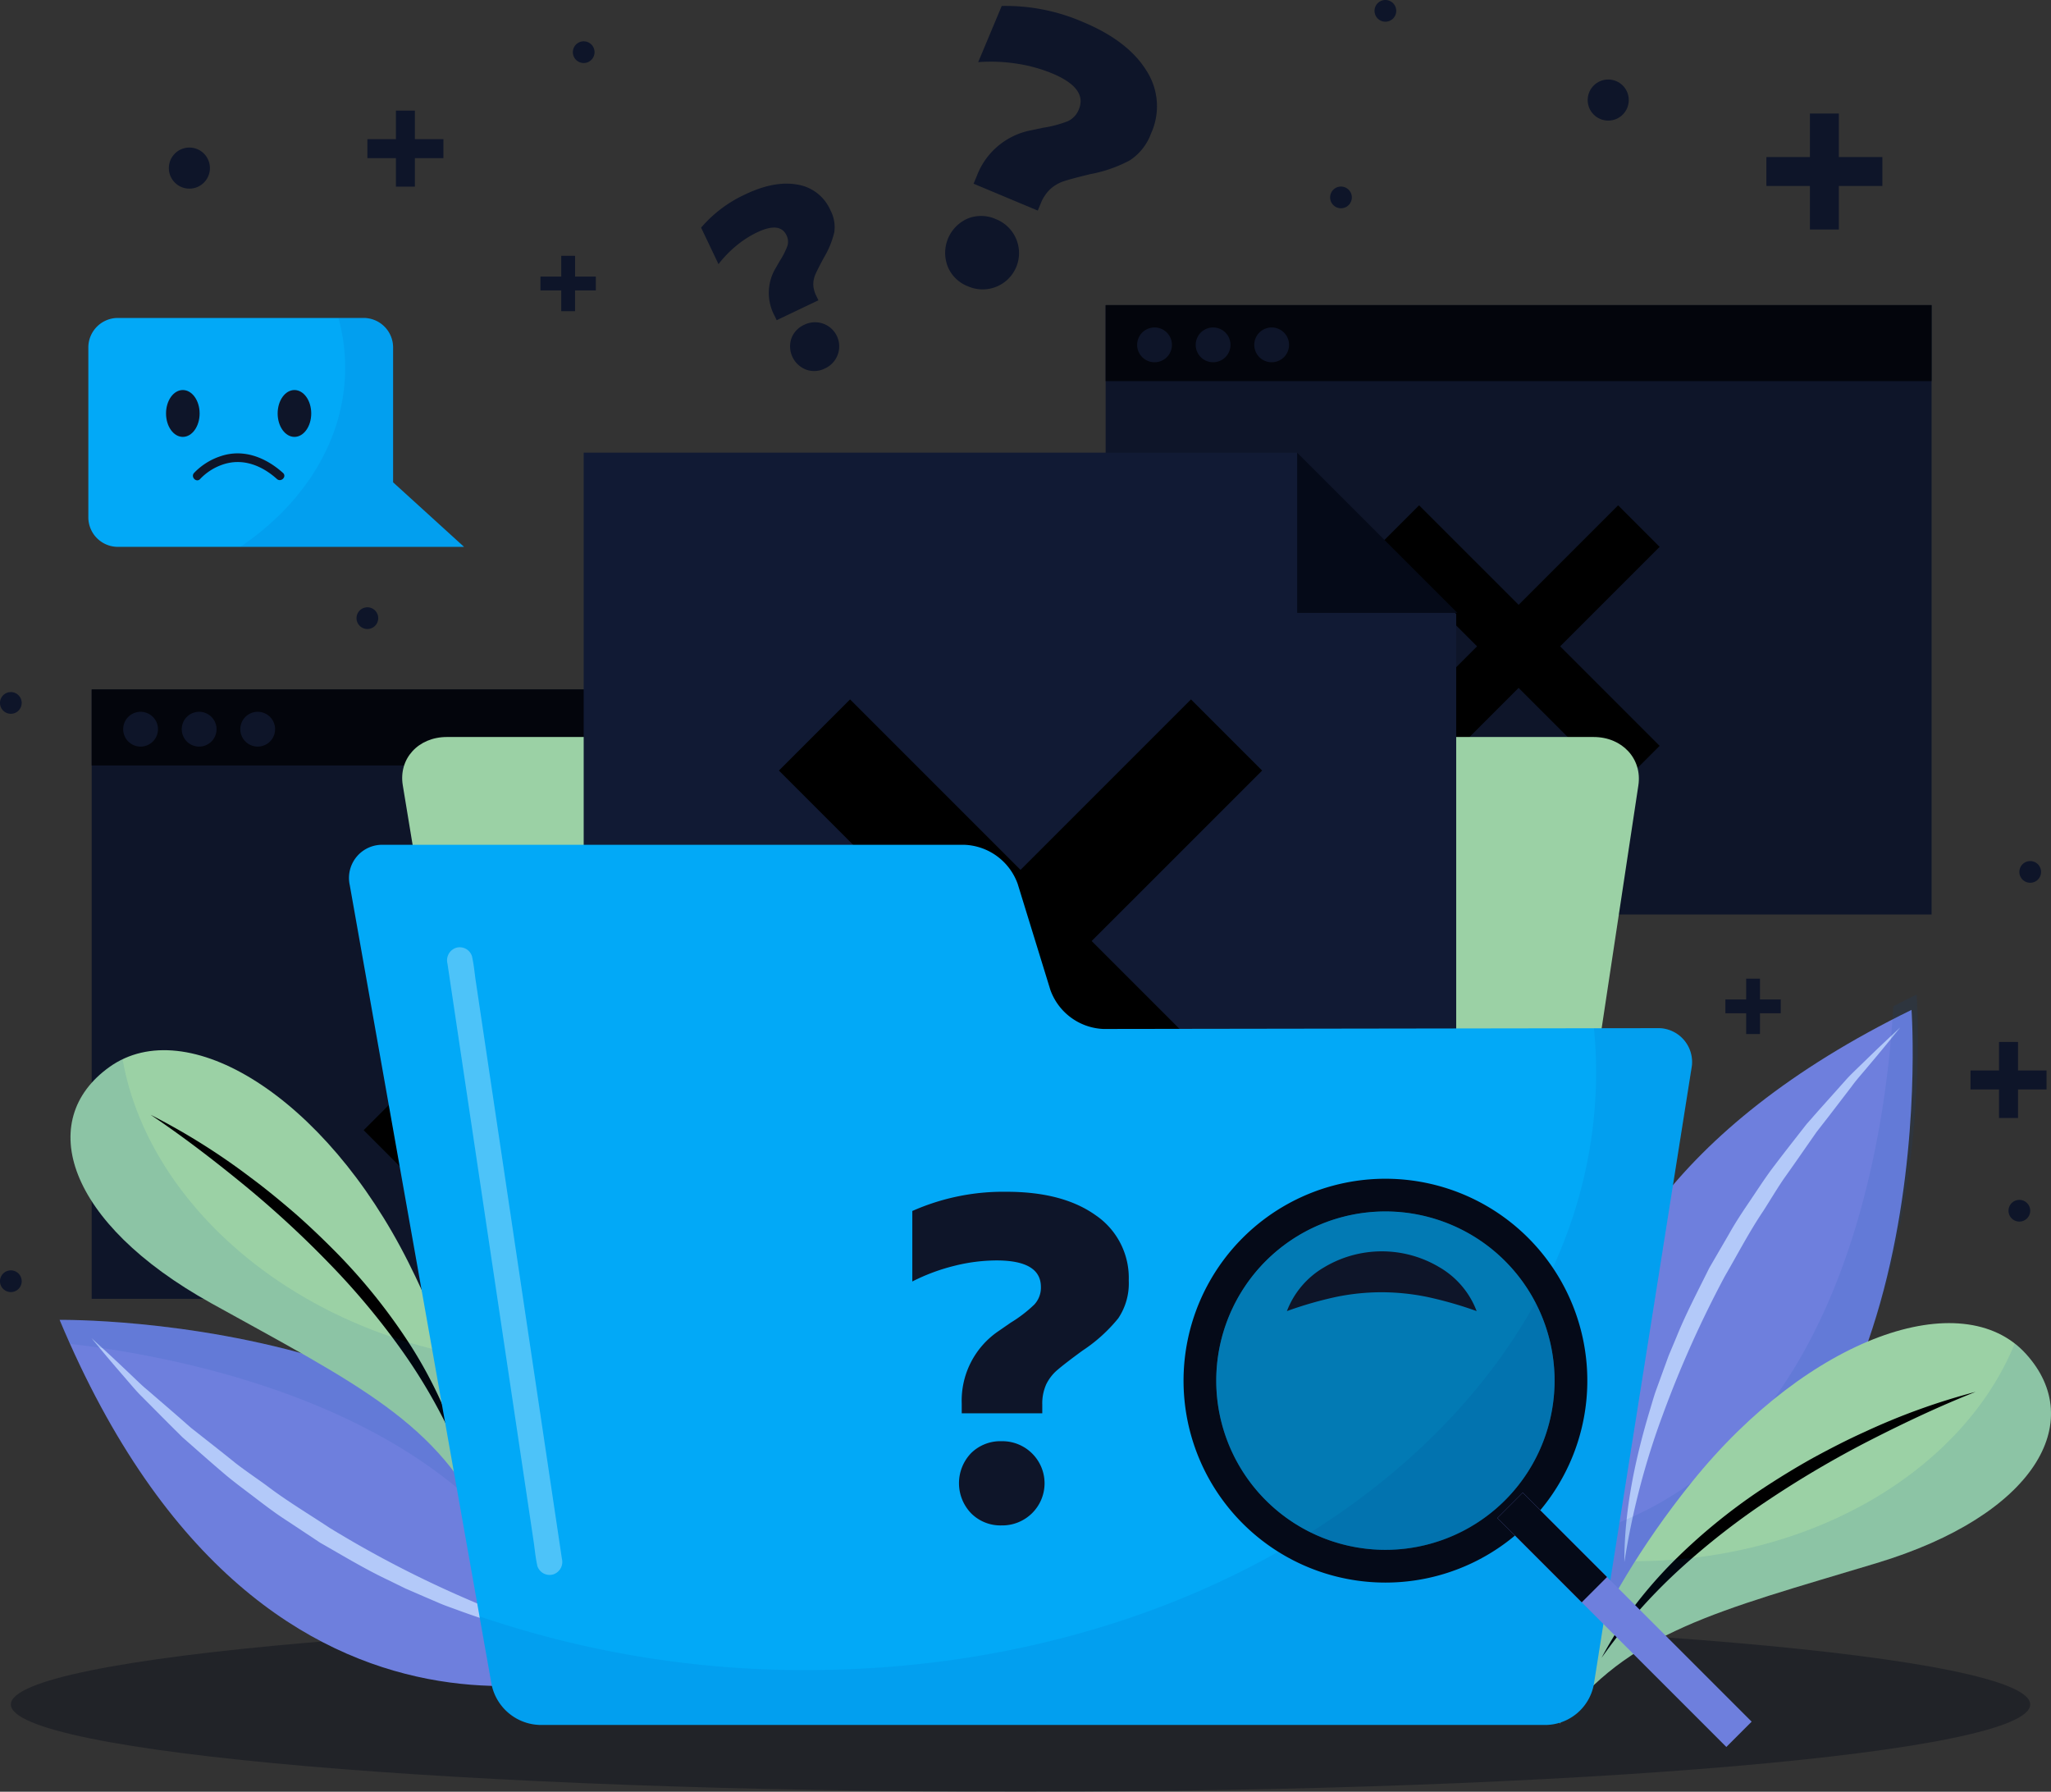 <svg xmlns="http://www.w3.org/2000/svg" width="412.696" height="360.478" viewBox="0 0 412.696 360.478">
  <rect x="0" y="0" width="412.696" height="360.478" fill="#333333" stroke="none"/>
  <g id="Group_7830" data-name="Group 7830" transform="translate(-902.652 -391)">
    <g id="Group_7802" data-name="Group 7802" transform="translate(859 321.239)">
      <g id="Group_7798" data-name="Group 7798">
        <g id="Group_7796" data-name="Group 7796">
          <rect id="Rectangle_2079" data-name="Rectangle 2079" width="166.199" height="122.601" transform="translate(62.099 208.47)" fill="#0e1529"/>
          <rect id="Rectangle_2080" data-name="Rectangle 2080" width="166.199" height="15.292" transform="translate(62.099 208.47)" fill="#03050c"/>
        </g>
        <g id="Group_7797" data-name="Group 7797">
          <path id="Path_20011" data-name="Path 20011" d="M75.441,216.468a3.5,3.5,0,1,1-3.5-3.5A3.5,3.5,0,0,1,75.441,216.468Z" fill="#0e1529"/>
          <path id="Path_20012" data-name="Path 20012" d="M87.224,216.468a3.5,3.5,0,1,1-3.5-3.5A3.5,3.5,0,0,1,87.224,216.468Z" fill="#0e1529"/>
          <path id="Path_20013" data-name="Path 20013" d="M99.007,216.468a3.5,3.5,0,1,1-3.5-3.5A3.5,3.5,0,0,1,99.007,216.468Z" fill="#0e1529"/>
        </g>
        <path id="Path_20014" data-name="Path 20014" d="M173.573,257.108l-8.355-8.355L145.2,268.77,125.18,248.753l-8.356,8.355,20.019,20.018-20.019,20.018,8.356,8.356L145.2,285.481,165.217,305.5l8.355-8.356-20.019-20.018Z"/>
      </g>
      <g id="Group_7801" data-name="Group 7801">
        <g id="Group_7799" data-name="Group 7799">
          <rect id="Rectangle_2081" data-name="Rectangle 2081" width="166.199" height="122.601" transform="translate(266.123 131.145)" fill="#0e1529"/>
          <rect id="Rectangle_2082" data-name="Rectangle 2082" width="166.199" height="15.292" transform="translate(266.123 131.145)" fill="#03050c"/>
        </g>
        <g id="Group_7800" data-name="Group 7800">
          <path id="Path_20015" data-name="Path 20015" d="M279.465,139.143a3.5,3.5,0,1,1-3.5-3.5A3.5,3.5,0,0,1,279.465,139.143Z" fill="#0e1529"/>
          <path id="Path_20016" data-name="Path 20016" d="M291.248,139.143a3.5,3.5,0,1,1-3.5-3.5A3.5,3.5,0,0,1,291.248,139.143Z" fill="#0e1529"/>
          <path id="Path_20017" data-name="Path 20017" d="M303.031,139.143a3.5,3.5,0,1,1-3.5-3.5A3.5,3.5,0,0,1,303.031,139.143Z" fill="#0e1529"/>
        </g>
        <path id="Path_20018" data-name="Path 20018" d="M377.6,179.783l-8.355-8.355-20.019,20.018L329.2,171.427l-8.356,8.355L340.866,199.8l-20.019,20.018,8.356,8.356,20.019-20.018,20.019,20.018,8.355-8.356L357.578,199.8Z"/>
      </g>
    </g>
    <path id="Path_20061" data-name="Path 20061" d="M203.165,0C315.37,0,406.331,7.86,406.331,17.555S315.37,35.111,203.165,35.111,0,27.251,0,17.555,90.96,0,203.165,0Z" transform="translate(904.836 716.367)" fill="#050a18" opacity="0.37"/>
    <g id="Group_7805" data-name="Group 7805" transform="translate(859 321.239)">
      <g id="Group_7803" data-name="Group 7803">
        <path id="Path_20019" data-name="Path 20019" d="M199.452,133.181a9.7,9.7,0,0,1,.245-9.426l.831-1.449a15.582,15.582,0,0,0,1.558-3.055,2.868,2.868,0,0,0-.185-2.166q-1.318-2.766-5.945-.559a20.224,20.224,0,0,0-4.162,2.688,22.562,22.562,0,0,0-3.566,3.691l-3.5-7.343a25.912,25.912,0,0,1,8.868-6.689q5.865-2.8,10.47-1.98a8.745,8.745,0,0,1,6.675,5.156,7.227,7.227,0,0,1,.78,4.458,18.144,18.144,0,0,1-2.116,5.135q-1.149,2.132-1.631,3.209a5.15,5.15,0,0,0-.476,2.129,5.417,5.417,0,0,0,.6,2.291l.432.907-8.393,4Zm6.427,10.954a5.008,5.008,0,0,1-2.992-6.271,4.809,4.809,0,0,1,2.579-2.752,4.881,4.881,0,0,1,3.775-.25,4.849,4.849,0,0,1,2.98,6.247,4.881,4.881,0,0,1-2.569,2.776A4.76,4.76,0,0,1,205.879,144.135Z" fill="#0e1529"/>
      </g>
      <g id="Group_7804" data-name="Group 7804">
        <path id="Path_20020" data-name="Path 20020" d="M240.2,105.171a14.6,14.6,0,0,1,10.83-9.179l2.461-.52a23.42,23.42,0,0,0,4.993-1.315,4.316,4.316,0,0,0,2.247-2.379q1.783-4.255-5.335-7.238a30.534,30.534,0,0,0-7.193-1.977,33.956,33.956,0,0,0-7.721-.3l4.732-11.3a39.018,39.018,0,0,1,16.406,3.249q9.024,3.78,12.724,9.772a13.166,13.166,0,0,1,.9,12.667A10.872,10.872,0,0,1,271.025,102a27.319,27.319,0,0,1-7.89,2.775q-3.545.846-5.238,1.386a7.747,7.747,0,0,0-2.869,1.6,8.152,8.152,0,0,0-1.976,2.967l-.584,1.4-12.914-5.409Zm-5.855,18.2a7.537,7.537,0,0,1,4.041-9.648,7.242,7.242,0,0,1,5.677.135,7.345,7.345,0,0,1,4.066,3.988,7.3,7.3,0,0,1-4.026,9.612,7.346,7.346,0,0,1-5.694-.1A7.168,7.168,0,0,1,234.344,123.374Z" fill="#0e1529"/>
      </g>
    </g>
    <g id="Group_7806" data-name="Group 7806" transform="translate(859 321.239)">
      <path id="Path_20021" data-name="Path 20021" d="M449.708,285.13v-5.741h-3.817v5.741H440.15v3.817h5.741v5.741h3.817v-5.741h5.742V285.13Z" fill="#0e1529"/>
      <path id="Path_20022" data-name="Path 20022" d="M413.658,101.36V92.6h-5.821v8.756h-8.756v5.821h8.756v8.756h5.821v-8.756h8.757V101.36Z" fill="#0e1529"/>
      <path id="Path_20023" data-name="Path 20023" d="M397.791,270.839v-4.181h-2.78v4.181H390.83v2.78h4.181V277.8h2.78v-4.181h4.181v-2.78Z" fill="#0e1529"/>
      <path id="Path_20024" data-name="Path 20024" d="M159.364,125.409v-4.181h-2.78v4.181H152.4v2.78h4.181v4.181h2.78v-4.181h4.182v-2.78Z" fill="#0e1529"/>
      <path id="Path_20025" data-name="Path 20025" d="M127.133,97.758V92.016h-3.817v5.741h-5.741v3.817h5.741v5.741h3.817v-5.741h5.742V97.758Z" fill="#0e1529"/>
    </g>
    <g id="Group_7807" data-name="Group 7807" transform="translate(859 321.239)">
      <path id="Path_20026" data-name="Path 20026" d="M315.663,109.479a2.183,2.183,0,1,1-2.183-2.183A2.183,2.183,0,0,1,315.663,109.479Z" fill="#0e1529"/>
      <path id="Path_20027" data-name="Path 20027" d="M324.6,71.944a2.184,2.184,0,1,1-2.183-2.183A2.184,2.184,0,0,1,324.6,71.944Z" fill="#0e1529"/>
      <circle id="Ellipse_1270" data-name="Ellipse 1270" cx="4.134" cy="4.134" r="4.134" transform="translate(363.121 85.756)" fill="#0e1529"/>
      <path id="Path_20028" data-name="Path 20028" d="M454.349,245.183A2.183,2.183,0,1,1,452.166,243,2.183,2.183,0,0,1,454.349,245.183Z" fill="#0e1529"/>
      <path id="Path_20029" data-name="Path 20029" d="M452.166,313.347a2.183,2.183,0,1,1-2.183-2.183A2.183,2.183,0,0,1,452.166,313.347Z" fill="#0e1529"/>
      <path id="Path_20030" data-name="Path 20030" d="M119.758,194.127a2.183,2.183,0,1,1-2.183-2.183A2.183,2.183,0,0,1,119.758,194.127Z" fill="#0e1529"/>
      <circle id="Ellipse_1271" data-name="Ellipse 1271" cx="4.134" cy="4.134" r="4.134" transform="translate(77.625 99.446)" fill="#0e1529"/>
      <path id="Path_20031" data-name="Path 20031" d="M163.286,80.257a2.183,2.183,0,1,1-2.183-2.183A2.183,2.183,0,0,1,163.286,80.257Z" fill="#0e1529"/>
      <path id="Path_20032" data-name="Path 20032" d="M48.019,211.185A2.184,2.184,0,1,1,45.835,209,2.183,2.183,0,0,1,48.019,211.185Z" fill="#0e1529"/>
      <path id="Path_20033" data-name="Path 20033" d="M48.019,327.529a2.184,2.184,0,1,1-2.184-2.183A2.184,2.184,0,0,1,48.019,327.529Z" fill="#0e1529"/>
    </g>
    <g id="Group_7814" data-name="Group 7814" transform="translate(859 321.239)">
      <g id="Group_7808" data-name="Group 7808">
        <path id="Path_20034" data-name="Path 20034" d="M366.333,393.272s-36.179-72.329,61.95-120.335C428.283,272.937,435.8,376.005,366.333,393.272Z" fill="#6e7fdd"/>
        <path id="Path_20035" data-name="Path 20035" d="M370.5,384.057c-.024-10.34,2.136-20.612,5.113-30.522.382-1.239.722-2.494,1.141-3.721l1.327-3.657,1.334-3.658,1.507-3.587c1.939-4.822,4.374-9.409,6.673-14.062l3.912-6.727c1.26-2.269,2.692-4.431,4.146-6.578s2.859-4.325,4.388-6.415q2.34-3.1,4.739-6.156l2.388-3.057,2.566-2.912,5.168-5.777c.846-.975,1.788-1.862,2.713-2.764l2.781-2.695q2.787-2.687,5.621-5.306-2.43,3.016-4.9,5.974l-2.479,2.944c-.829.978-1.674,1.941-2.422,2.987l-4.676,6.1-2.356,3.026-2.194,3.145q-2.18,3.154-4.4,6.27c-1.439,2.106-2.738,4.307-4.113,6.453-2.854,4.232-5.2,8.766-7.761,13.169A218.734,218.734,0,0,0,378.229,354.4,152.029,152.029,0,0,0,370.5,384.057Z" fill="#b3c9f9"/>
        <path id="Path_20036" data-name="Path 20036" d="M424.611,272.225c-1.375,24.869-9.9,90.98-61.358,105.951a63.486,63.486,0,0,0,4.108,12.01c69.472-17.267,61.95-120.335,61.95-120.335Q426.907,271.028,424.611,272.225Z" fill="#0046a0" opacity="0.1"/>
      </g>
      <g id="Group_7810" data-name="Group 7810">
        <g id="Group_7809" data-name="Group 7809">
          <path id="Path_20037" data-name="Path 20037" d="M357.48,416.552s5.148-22.025,26.681-48.714c23.593-29.241,54.357-39.762,67.129-25.707,12.4,13.641,1.865,32.488-30.067,42.119S371.239,398.03,357.48,416.552Z" fill="#9bd1a5"/>
          <path id="Path_20038" data-name="Path 20038" d="M441.179,349.788c-7.306,2.89-14.383,6.243-21.334,9.792A204.73,204.73,0,0,0,399.7,371.4a148.017,148.017,0,0,0-18.358,14.347,110.618,110.618,0,0,0-15.43,17.554,80.136,80.136,0,0,1,6.294-10,90.862,90.862,0,0,1,7.745-8.984,116.745,116.745,0,0,1,18.328-15.04c3.306-2.171,6.674-4.245,10.124-6.168,3.47-1.887,6.979-3.7,10.576-5.32A132.474,132.474,0,0,1,441.179,349.788Z"/>
        </g>
        <path id="Path_20039" data-name="Path 20039" d="M451.29,342.131a17.643,17.643,0,0,0-2.241-2.056c-10.358,25.369-40.623,43.744-76.374,43.782-11.973,18.938-15.195,32.7-15.195,32.7,13.759-18.522,31.812-22.671,63.743-32.3S463.687,355.772,451.29,342.131Z" fill="#0046a0" opacity="0.1"/>
      </g>
      <g id="Group_7811" data-name="Group 7811">
        <path id="Path_20040" data-name="Path 20040" d="M172.159,404.182S97.84,436.073,55.65,335.308C55.65,335.308,158.981,333.82,172.159,404.182Z" fill="#6e7fdd"/>
        <path id="Path_20041" data-name="Path 20041" d="M166.224,400.691c-10.323-.58-20.451-3.336-30.171-6.887-1.214-.455-2.447-.867-3.648-1.357l-3.573-1.538-3.573-1.546-3.494-1.713c-4.7-2.218-9.136-4.916-13.648-7.484l-6.487-4.3c-2.191-1.391-4.266-2.947-6.324-4.523s-4.151-3.107-6.148-4.756q-2.959-2.517-5.868-5.09l-2.913-2.562L77.62,356.2l-5.465-5.5c-.923-.9-1.754-1.894-2.6-2.87L67.026,344.9q-2.519-2.938-4.968-5.922,2.87,2.6,5.677,5.241l2.795,2.648c.928.884,1.839,1.784,2.84,2.591l5.815,5.025,2.883,2.529,3.012,2.374q3.022,2.361,6,4.761c2.019,1.559,4.14,2.984,6.2,4.482,4.058,3.1,8.447,5.7,12.693,8.518a218.772,218.772,0,0,0,27.1,14.092A152.071,152.071,0,0,0,166.224,400.691Z" fill="#b3c9f9"/>
        <path id="Path_20042" data-name="Path 20042" d="M57.745,340.139c24.746,2.825,90.246,15.2,102.186,67.444a63.433,63.433,0,0,0,12.228-3.4C158.981,333.82,55.65,335.308,55.65,335.308Q56.684,337.778,57.745,340.139Z" fill="#0046a0" opacity="0.1"/>
      </g>
      <g id="Group_7813" data-name="Group 7813">
        <g id="Group_7812" data-name="Group 7812">
          <path id="Path_20043" data-name="Path 20043" d="M141.6,377.032s-.362-22.615-15.748-53.262c-16.858-33.578-44.693-50.382-60.154-39.354-15.006,10.7-8.709,31.355,20.455,47.536S132.075,356.015,141.6,377.032Z" fill="#9bd1a5"/>
          <path id="Path_20044" data-name="Path 20044" d="M73.951,294.043c6.528,4.373,12.733,9.15,18.773,14.091a204.631,204.631,0,0,1,17.184,15.828,148.035,148.035,0,0,1,14.9,17.912A110.634,110.634,0,0,1,136.166,362.3a80.1,80.1,0,0,0-4.032-11.109,90.8,90.8,0,0,0-5.664-10.421,116.658,116.658,0,0,0-14.723-18.583c-2.77-2.823-5.622-5.563-8.586-8.175-2.992-2.579-6.036-5.1-9.208-7.441A132.583,132.583,0,0,0,73.951,294.043Z"/>
        </g>
        <path id="Path_20045" data-name="Path 20045" d="M65.693,284.416a17.682,17.682,0,0,1,2.626-1.534c4.745,26.989,30.426,51.361,65.357,58.977,7.686,21.046,7.919,35.173,7.919,35.173-9.52-21.017-26.283-28.9-55.447-45.08S50.687,295.119,65.693,284.416Z" fill="#0046a0" opacity="0.1"/>
      </g>
    </g>
    <g id="Group_7819" data-name="Group 7819" transform="translate(859 321.239)">
      <path id="Path_20046" data-name="Path 20046" d="M347.449,398.927c-.809,5.351-6.185,9.728-11.948,9.728H165.008c-5.763,0-11.2-4.369-12.078-9.709L124.7,227.748c-.88-5.34,3.114-9.71,8.876-9.71H364.313c5.762,0,9.815,4.378,9.006,9.728Z" fill="#9bd1a5"/>
      <g id="Group_7815" data-name="Group 7815">
        <path id="Path_20047" data-name="Path 20047" d="M304.667,160.833H161.1V363.08H336.664V193.3Z" fill="#111a34"/>
        <path id="Path_20048" data-name="Path 20048" d="M304.667,160.833,336.9,193.064H304.667Z" fill="#050a18"/>
        <path id="Path_20049" data-name="Path 20049" d="M297.615,224.788,283.3,210.473l-34.3,34.3-34.3-34.3-14.316,14.316,34.3,34.3-34.3,34.3L214.7,307.7,249,273.4l34.3,34.3,14.316-14.316-34.3-34.3Z"/>
      </g>
      <g id="Group_7817" data-name="Group 7817">
        <path id="Path_20050" data-name="Path 20050" d="M265.661,276.779a11.865,11.865,0,0,1-10.656-7.855l-6.576-21.331a11.883,11.883,0,0,0-10.656-7.865H120.822a6.672,6.672,0,0,0-6.793,8.1L142.576,408.7a10.213,10.213,0,0,0,9.669,8.1H354.833a9.986,9.986,0,0,0,9.519-8.129L384,284.735a6.813,6.813,0,0,0-6.942-8.119Z" fill="#02A9F7"/>
        <g id="Group_7816" data-name="Group 7816">
          <path id="Path_20051" data-name="Path 20051" d="M237.169,352.167a16.9,16.9,0,0,1,7.458-14.642l2.394-1.657a27.1,27.1,0,0,0,4.743-3.636,5,5,0,0,0,1.336-3.545q0-5.339-8.933-5.34a35.3,35.3,0,0,0-8.564,1.105,39.3,39.3,0,0,0-8.378,3.13V313.4a45.161,45.161,0,0,1,18.968-3.867q11.325,0,17.954,4.742a15.241,15.241,0,0,1,6.629,13.12,12.585,12.585,0,0,1-2.116,7.6,31.652,31.652,0,0,1-7.182,6.491q-3.408,2.487-4.973,3.822a8.928,8.928,0,0,0-2.347,2.992,9.427,9.427,0,0,0-.783,4.05V354.1H237.169Zm1.889,22.051a8.728,8.728,0,0,1,0-12.108,8.383,8.383,0,0,1,6.122-2.394,8.5,8.5,0,0,1,6.123,2.44,8.449,8.449,0,0,1,0,12.062,8.5,8.5,0,0,1-6.123,2.439A8.3,8.3,0,0,1,239.058,374.218Z" fill="#0e1529"/>
        </g>
        <path id="Path_20052" data-name="Path 20052" d="M377.055,276.616l-12.669.019c.28,2.916.428,5.861.428,8.831,0,66.435-71.1,120.291-158.815,120.291a201.943,201.943,0,0,1-65.862-10.8l2.439,13.742a10.213,10.213,0,0,0,9.669,8.1H354.833a9.986,9.986,0,0,0,9.519-8.129L384,284.735A6.813,6.813,0,0,0,377.055,276.616Z" fill="#0046a0" opacity="0.1"/>
      </g>
      <g id="Group_7818" data-name="Group 7818" opacity="0.3">
        <path id="Path_20053" data-name="Path 20053" d="M133.686,263.6l1.806,12.114,4.3,28.826,5.235,35.1q2.248,15.069,4.495,30.137.746,5.007,1.493,10.013c.234,1.568.367,3.193.707,4.742.015.066.02.135.03.2a2.59,2.59,0,0,0,3.164,1.8,2.639,2.639,0,0,0,1.8-3.164q-.9-6.057-1.807-12.114l-4.3-28.826-5.235-35.105-4.494-30.136-1.494-10.013c-.233-1.568-.367-3.194-.707-4.742-.014-.066-.02-.136-.03-.2a2.589,2.589,0,0,0-3.164-1.8,2.638,2.638,0,0,0-1.8,3.164Z" fill="#fff"/>
      </g>
    </g>
    <g id="Group_7823" data-name="Group 7823" transform="translate(859 321.239)">
      <path id="Path_20054" data-name="Path 20054" d="M122.749,166.8V139.656a5.943,5.943,0,0,0-5.927-5.926H67.353a5.943,5.943,0,0,0-5.926,5.926v34.2a5.943,5.943,0,0,0,5.926,5.927h69.67Z" fill="#02A9F7"/>
      <g id="Group_7822" data-name="Group 7822">
        <g id="Group_7820" data-name="Group 7820">
          <path id="Path_20055" data-name="Path 20055" d="M83.818,152.945c0,2.6-1.513,4.714-3.379,4.714s-3.378-2.11-3.378-4.714,1.512-4.714,3.378-4.714S83.818,150.342,83.818,152.945Z" fill="#0e1529"/>
          <path id="Path_20056" data-name="Path 20056" d="M106.278,152.945c0,2.6-1.512,4.714-3.378,4.714s-3.379-2.11-3.379-4.714,1.513-4.714,3.379-4.714S106.278,150.342,106.278,152.945Z" fill="#0e1529"/>
        </g>
        <g id="Group_7821" data-name="Group 7821">
          <path id="Path_20057" data-name="Path 20057" d="M83.927,166.127a11.194,11.194,0,0,1,4.373-2.844c4.057-1.463,7.98.066,11.071,2.844.825.742,2.051-.476,1.222-1.222-3.426-3.08-7.871-4.889-12.429-3.4a13.019,13.019,0,0,0-5.46,3.4c-.748.82.471,2.046,1.223,1.222Z" fill="#0e1529"/>
        </g>
      </g>
      <path id="Path_20058" data-name="Path 20058" d="M122.749,166.8V139.656a5.943,5.943,0,0,0-5.927-5.926h-5.071a37.866,37.866,0,0,1,1.353,10c0,14.417-8.191,27.327-21.113,36.059h45.032Z" fill="#0046a0" opacity="0.1"/>
    </g>
    <g id="Group_7829" data-name="Group 7829" transform="translate(859 321.239)">
      <g id="Group_7828" data-name="Group 7828">
        <g id="Group_7824" data-name="Group 7824">
          <path id="Path_20059" data-name="Path 20059" d="M293.7,318.811a40.623,40.623,0,1,0,57.449,0A40.621,40.621,0,0,0,293.7,318.811ZM346.489,371.6a34.038,34.038,0,1,1,0-48.137A34.039,34.039,0,0,1,346.489,371.6Z" fill="#050a18"/>
          <circle id="Ellipse_1272" data-name="Ellipse 1272" cx="34.037" cy="34.037" r="34.037" transform="translate(288.383 313.498)" fill="#050a18" opacity="0.3"/>
        </g>
        <g id="Group_7827" data-name="Group 7827">
          <g id="Group_7825" data-name="Group 7825">
            <rect id="Rectangle_2083" data-name="Rectangle 2083" width="7.202" height="65.14" transform="translate(344.962 375.17) rotate(-45)" fill="#6e7fdd"/>
          </g>
          <g id="Group_7826" data-name="Group 7826">
            <rect id="Rectangle_2084" data-name="Rectangle 2084" width="7.202" height="23.99" transform="translate(344.962 375.17) rotate(-45)" fill="#050a18"/>
          </g>
        </g>
      </g>
      <path id="Path_20060" data-name="Path 20060" d="M302.6,333.539a17.338,17.338,0,0,1,7.526-8.83,22.583,22.583,0,0,1,23.13-.01,17.267,17.267,0,0,1,7.522,8.84,78.191,78.191,0,0,0-10-2.86,46.49,46.49,0,0,0-9.093-.932,45.683,45.683,0,0,0-9.1.922A76.408,76.408,0,0,0,302.6,333.539Z" fill="#0e1529"/>
    </g>
  </g>
</svg>
